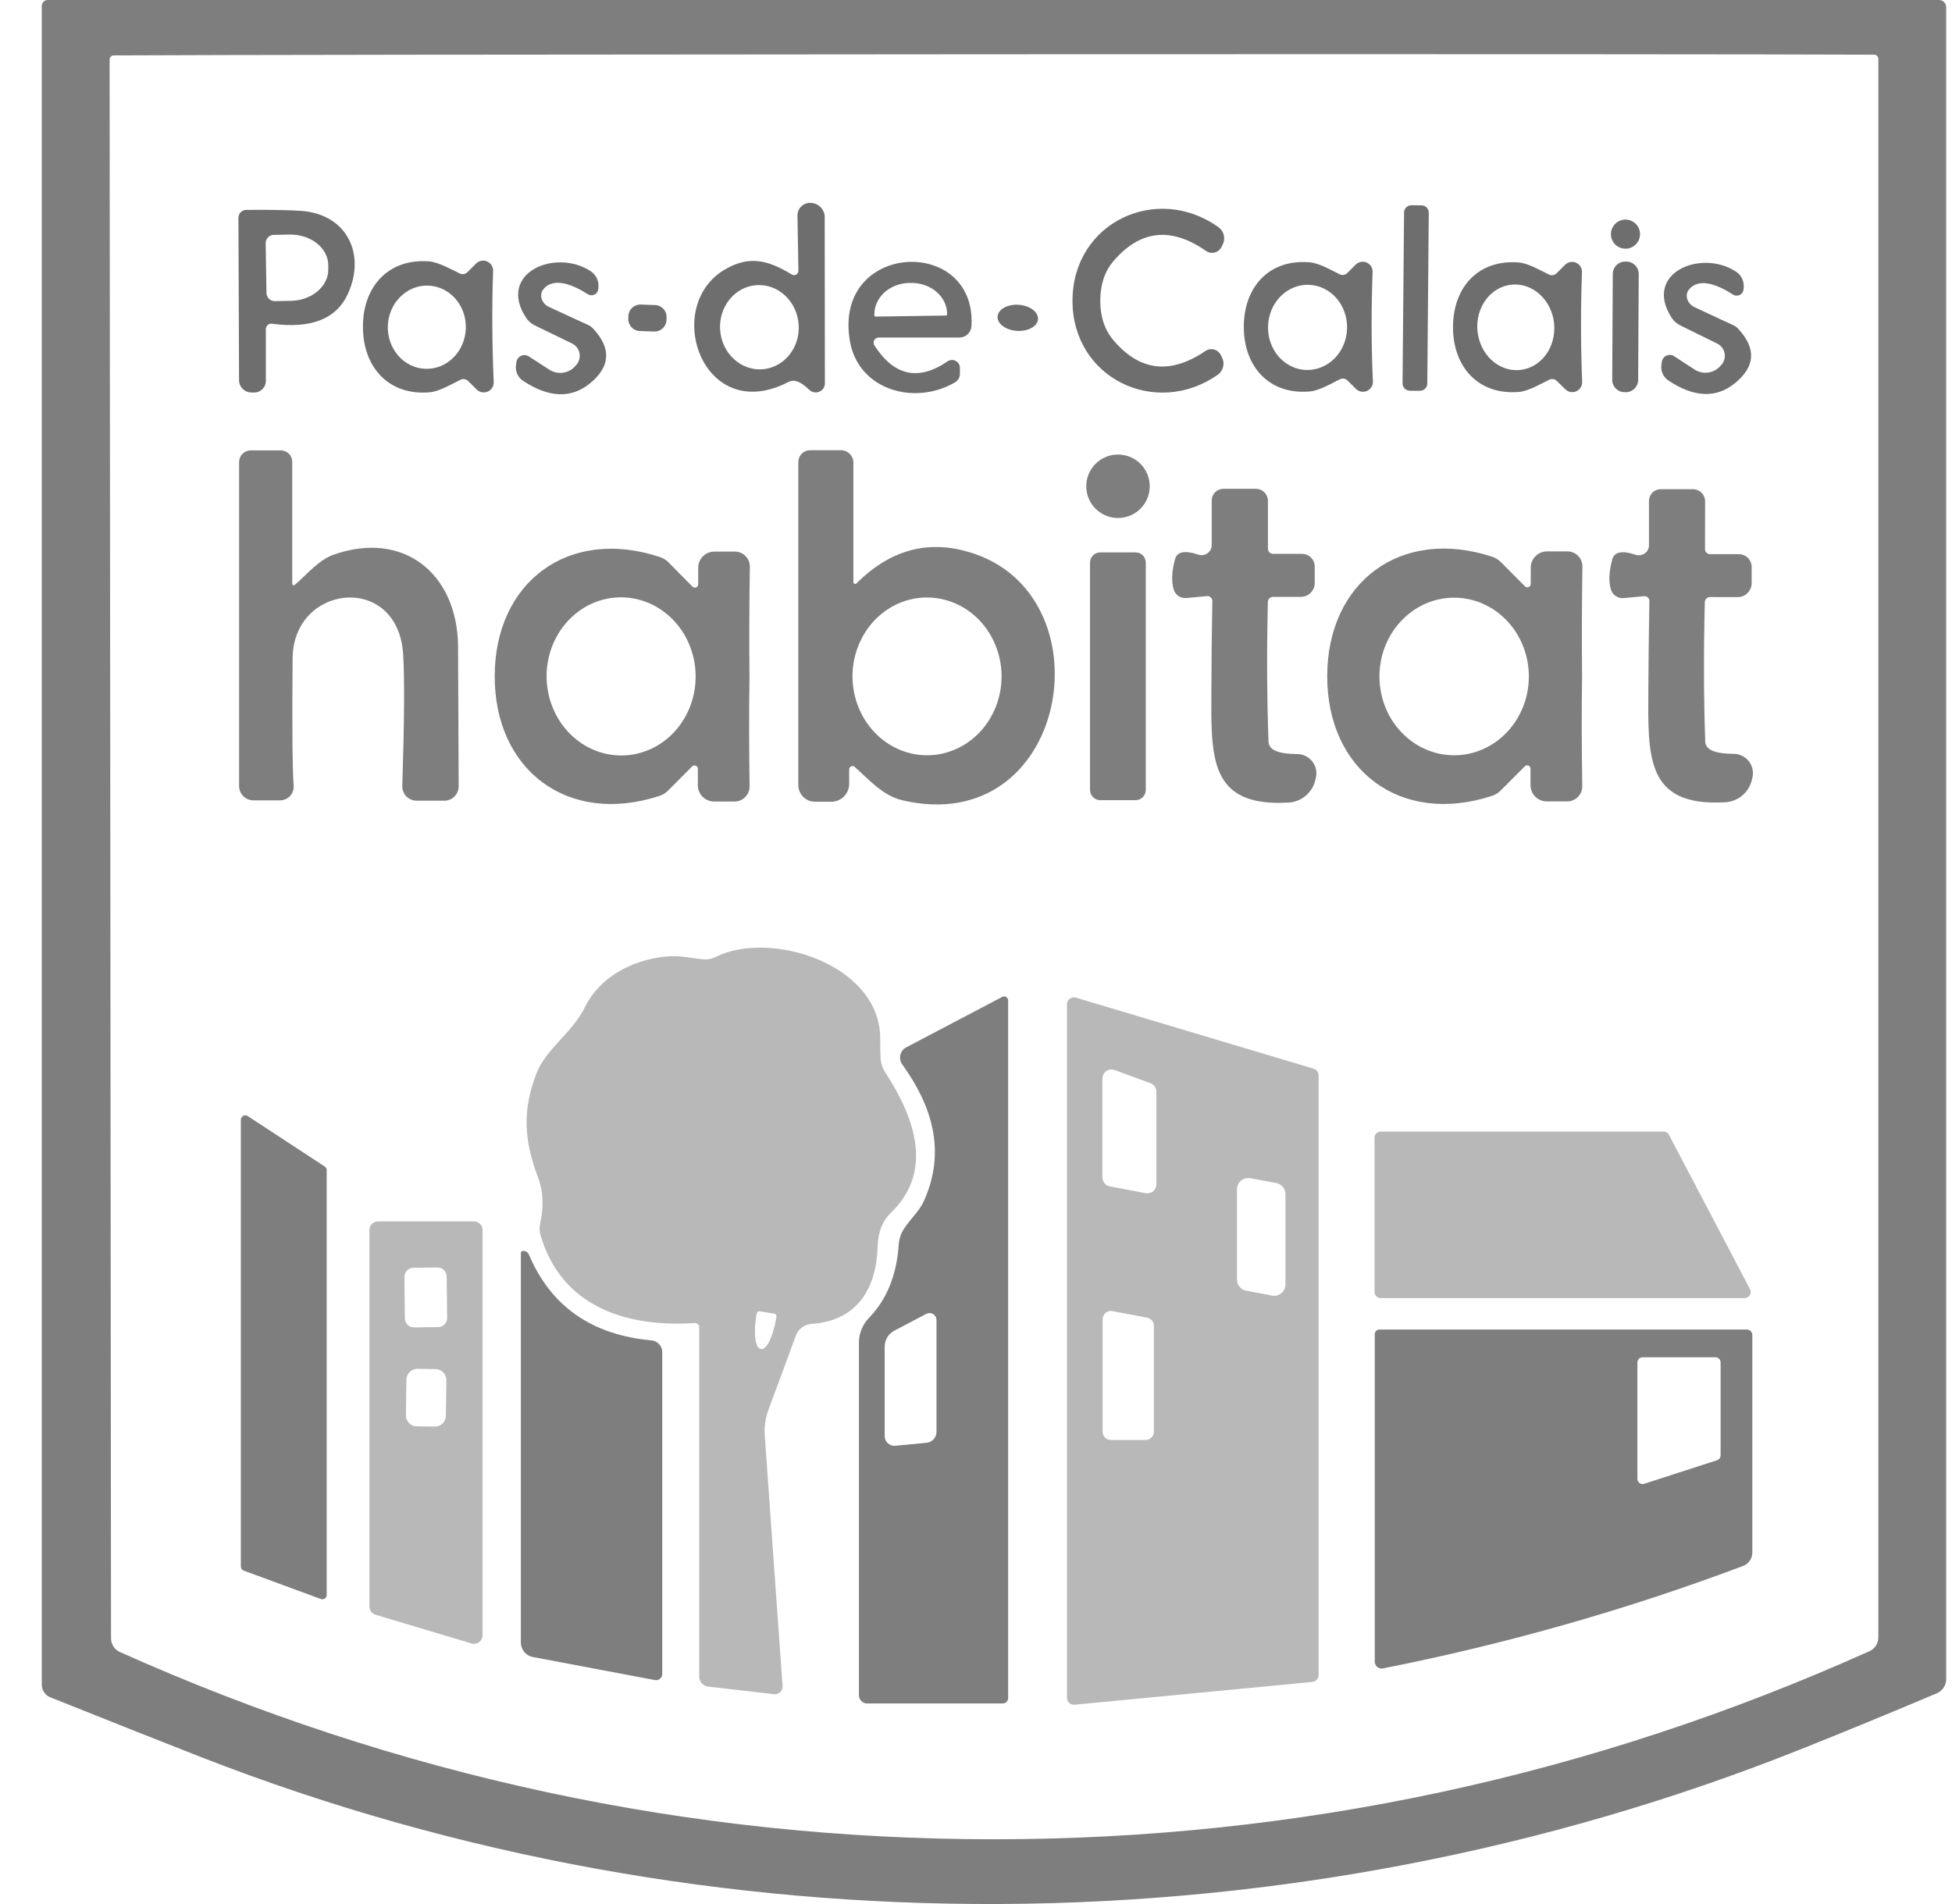 <svg width="41" height="40" viewBox="0 0 41 40" fill="none" xmlns="http://www.w3.org/2000/svg">
<path d="M1.002 0H40.729C40.768 0 40.806 0.016 40.834 0.044C40.862 0.073 40.878 0.111 40.878 0.151V35.277C40.878 35.34 40.859 35.402 40.825 35.454C40.79 35.506 40.741 35.547 40.683 35.572C39.667 36.002 38.705 36.398 37.795 36.76C27.12 41.012 14.939 41.093 4.24 36.92C3.472 36.62 2.412 36.2 1.058 35.658C1.004 35.637 0.959 35.599 0.926 35.551C0.894 35.504 0.877 35.447 0.877 35.39V0.127C0.877 0.093 0.89 0.061 0.914 0.037C0.937 0.013 0.969 0 1.002 0ZM20.893 38.64C27.278 38.636 33.438 37.307 39.267 34.688C39.322 34.663 39.369 34.623 39.402 34.572C39.435 34.521 39.453 34.462 39.453 34.401V1.236C39.453 1.213 39.444 1.191 39.427 1.175C39.411 1.158 39.389 1.149 39.366 1.149C37.073 1.139 30.91 1.136 20.877 1.14C10.845 1.145 4.682 1.153 2.389 1.164C2.377 1.164 2.366 1.166 2.355 1.171C2.345 1.175 2.335 1.182 2.327 1.19C2.319 1.198 2.313 1.208 2.308 1.219C2.304 1.229 2.302 1.241 2.302 1.252L2.332 34.417C2.332 34.478 2.349 34.537 2.382 34.588C2.414 34.639 2.461 34.68 2.516 34.705C8.348 37.318 14.508 38.642 20.893 38.64Z" fill="#7E7E7F"/>
<path d="M16.634 5.768C16.648 5.776 16.663 5.78 16.679 5.78C16.695 5.78 16.711 5.776 16.725 5.768C16.739 5.76 16.75 5.748 16.758 5.734C16.766 5.72 16.77 5.704 16.77 5.688L16.75 4.532C16.749 4.493 16.757 4.455 16.772 4.419C16.788 4.384 16.811 4.353 16.84 4.327C16.869 4.302 16.904 4.283 16.941 4.272C16.978 4.261 17.017 4.259 17.055 4.265L17.063 4.267C17.134 4.275 17.2 4.31 17.248 4.364C17.296 4.419 17.323 4.489 17.322 4.561L17.326 8.053C17.326 8.091 17.315 8.127 17.295 8.159C17.274 8.19 17.244 8.215 17.21 8.229C17.175 8.244 17.137 8.248 17.099 8.241C17.062 8.235 17.028 8.217 17 8.191C16.898 8.093 16.808 8.032 16.729 8.009C16.672 7.992 16.613 7.997 16.562 8.024C14.761 8.957 13.901 6.447 15.221 5.664C15.737 5.361 16.127 5.462 16.634 5.768ZM15.89 5.991C15.782 5.998 15.676 6.028 15.579 6.079C15.482 6.131 15.396 6.202 15.325 6.289C15.254 6.377 15.199 6.478 15.165 6.588C15.131 6.698 15.117 6.815 15.126 6.931C15.133 7.047 15.162 7.16 15.211 7.265C15.26 7.369 15.328 7.462 15.41 7.539C15.492 7.616 15.587 7.675 15.69 7.712C15.793 7.75 15.902 7.766 16.011 7.758C16.119 7.751 16.225 7.721 16.322 7.669C16.419 7.618 16.505 7.547 16.576 7.46C16.647 7.372 16.701 7.271 16.736 7.161C16.77 7.051 16.783 6.934 16.775 6.818C16.767 6.702 16.738 6.589 16.689 6.484C16.641 6.38 16.573 6.287 16.491 6.21C16.409 6.133 16.314 6.074 16.21 6.036C16.107 5.999 15.998 5.983 15.89 5.991Z" fill="#6E6E6E"/>
<path d="M29.857 4.314L29.647 4.312C29.561 4.311 29.491 4.38 29.491 4.465L29.459 8.053C29.459 8.138 29.527 8.208 29.613 8.209L29.823 8.21C29.908 8.211 29.978 8.142 29.979 8.057L30.01 4.47C30.011 4.384 29.942 4.314 29.857 4.314Z" fill="#6E6E6E"/>
<path d="M5.715 6.801C5.699 6.798 5.682 6.8 5.667 6.804C5.651 6.809 5.636 6.817 5.624 6.827C5.612 6.838 5.602 6.851 5.595 6.866C5.588 6.881 5.584 6.897 5.584 6.913V8.002C5.584 8.034 5.578 8.066 5.565 8.096C5.553 8.126 5.534 8.153 5.511 8.176C5.488 8.199 5.461 8.217 5.43 8.229C5.4 8.241 5.368 8.247 5.336 8.247L5.286 8.245C5.251 8.246 5.217 8.24 5.185 8.227C5.153 8.215 5.124 8.196 5.099 8.172C5.075 8.149 5.055 8.12 5.041 8.089C5.028 8.057 5.021 8.023 5.021 7.989L5.008 4.576C5.008 4.532 5.025 4.49 5.056 4.458C5.087 4.427 5.129 4.409 5.173 4.409C5.72 4.406 6.108 4.414 6.337 4.431C7.28 4.504 7.691 5.333 7.308 6.171C7.066 6.701 6.535 6.911 5.715 6.801ZM5.58 5.11L5.597 6.156C5.598 6.202 5.617 6.245 5.65 6.277C5.682 6.309 5.726 6.326 5.772 6.326L6.107 6.32C6.319 6.317 6.521 6.245 6.669 6.12C6.817 5.995 6.898 5.828 6.895 5.655V5.567C6.894 5.481 6.872 5.397 6.83 5.318C6.789 5.24 6.729 5.169 6.654 5.11C6.578 5.05 6.489 5.004 6.392 4.973C6.294 4.941 6.19 4.926 6.085 4.928L5.75 4.934C5.727 4.934 5.705 4.939 5.684 4.948C5.663 4.957 5.644 4.97 5.629 4.987C5.613 5.003 5.6 5.023 5.592 5.044C5.584 5.065 5.58 5.088 5.58 5.11Z" fill="#6E6E6E"/>
<path d="M23.11 6.309C23.109 6.648 23.2 6.925 23.381 7.141C23.934 7.799 24.579 7.877 25.319 7.373C25.344 7.356 25.373 7.344 25.404 7.338C25.435 7.333 25.466 7.334 25.497 7.341C25.527 7.349 25.555 7.362 25.58 7.382C25.604 7.401 25.624 7.425 25.639 7.453L25.665 7.504C25.698 7.566 25.707 7.638 25.691 7.706C25.674 7.774 25.634 7.834 25.576 7.874C24.271 8.786 22.517 7.942 22.527 6.307C22.536 4.67 24.298 3.847 25.593 4.773C25.65 4.814 25.69 4.874 25.706 4.943C25.721 5.012 25.712 5.083 25.678 5.145L25.652 5.197C25.637 5.224 25.616 5.248 25.592 5.267C25.567 5.285 25.539 5.299 25.509 5.306C25.478 5.313 25.447 5.314 25.416 5.308C25.386 5.302 25.357 5.29 25.331 5.272C24.597 4.76 23.95 4.83 23.39 5.482C23.206 5.696 23.113 5.971 23.11 6.309Z" fill="#6E6E6E"/>
<path d="M34.142 5.225C34.31 5.225 34.447 5.088 34.447 4.919C34.447 4.75 34.31 4.613 34.142 4.613C33.973 4.613 33.836 4.75 33.836 4.919C33.836 5.088 33.973 5.225 34.142 5.225Z" fill="#6E6E6E"/>
<path d="M7.623 6.876C7.617 6.032 8.148 5.425 9.013 5.491C9.218 5.508 9.498 5.67 9.656 5.745C9.683 5.758 9.713 5.762 9.742 5.757C9.771 5.752 9.797 5.738 9.818 5.718L9.997 5.539C10.026 5.508 10.064 5.487 10.106 5.479C10.148 5.47 10.191 5.475 10.23 5.492C10.27 5.508 10.303 5.537 10.325 5.573C10.348 5.609 10.359 5.651 10.357 5.694C10.344 6.089 10.338 6.477 10.341 6.857C10.343 7.239 10.353 7.627 10.37 8.021C10.373 8.064 10.363 8.106 10.34 8.143C10.318 8.18 10.286 8.209 10.246 8.226C10.207 8.243 10.164 8.248 10.122 8.241C10.08 8.233 10.041 8.212 10.011 8.182L9.833 8.005C9.812 7.984 9.785 7.971 9.756 7.966C9.727 7.961 9.697 7.966 9.671 7.979C9.512 8.056 9.234 8.222 9.03 8.241C8.164 8.318 7.628 7.716 7.623 6.876ZM8.996 6C8.888 5.996 8.781 6.015 8.68 6.055C8.579 6.096 8.487 6.157 8.408 6.236C8.329 6.314 8.265 6.408 8.22 6.513C8.175 6.618 8.15 6.731 8.146 6.845C8.138 7.077 8.217 7.303 8.365 7.472C8.512 7.641 8.718 7.741 8.935 7.748C9.042 7.752 9.15 7.733 9.251 7.693C9.351 7.652 9.444 7.591 9.523 7.512C9.602 7.434 9.665 7.34 9.71 7.235C9.755 7.13 9.78 7.017 9.784 6.903C9.792 6.671 9.714 6.445 9.566 6.276C9.418 6.107 9.213 6.007 8.996 6Z" fill="#6E6E6E"/>
<path d="M34.162 5.496L34.136 5.495C33.992 5.495 33.876 5.61 33.875 5.754L33.863 7.978C33.862 8.122 33.978 8.239 34.121 8.239L34.147 8.24C34.291 8.24 34.407 8.125 34.408 7.981L34.42 5.757C34.421 5.613 34.305 5.496 34.162 5.496Z" fill="#6E6E6E"/>
<path d="M12.569 6.042L12.566 6.075C12.563 6.099 12.554 6.123 12.54 6.143C12.526 6.163 12.507 6.179 12.484 6.189C12.462 6.2 12.438 6.204 12.413 6.203C12.389 6.201 12.365 6.193 12.345 6.18C12.066 6.001 11.634 5.799 11.411 6.08C11.389 6.107 11.375 6.14 11.369 6.174C11.364 6.209 11.367 6.245 11.378 6.281C11.389 6.316 11.409 6.349 11.435 6.378C11.461 6.407 11.493 6.43 11.529 6.447C11.981 6.657 12.251 6.781 12.341 6.821C12.385 6.839 12.424 6.867 12.457 6.902C12.842 7.314 12.823 7.696 12.4 8.047C12.003 8.376 11.533 8.361 10.987 8.001C10.93 7.963 10.885 7.909 10.859 7.845C10.833 7.781 10.827 7.711 10.842 7.644L10.847 7.603C10.852 7.575 10.863 7.549 10.88 7.527C10.897 7.504 10.92 7.486 10.946 7.475C10.972 7.463 11 7.458 11.028 7.461C11.056 7.463 11.083 7.472 11.107 7.487L11.536 7.765C11.623 7.822 11.728 7.845 11.83 7.829C11.933 7.814 12.026 7.761 12.092 7.681L12.12 7.648C12.145 7.613 12.163 7.574 12.171 7.532C12.18 7.49 12.179 7.447 12.168 7.406C12.158 7.365 12.139 7.326 12.112 7.293C12.085 7.26 12.052 7.233 12.013 7.215L11.238 6.839C11.158 6.801 11.091 6.741 11.043 6.666C10.444 5.73 11.665 5.213 12.405 5.696C12.462 5.733 12.507 5.785 12.536 5.846C12.565 5.907 12.576 5.975 12.569 6.042Z" fill="#6E6E6E"/>
<path d="M18.457 7.091C18.437 7.091 18.418 7.096 18.402 7.106C18.385 7.116 18.371 7.13 18.362 7.147C18.352 7.164 18.348 7.183 18.349 7.203C18.35 7.222 18.356 7.241 18.366 7.257C18.78 7.899 19.293 8.01 19.904 7.59C19.929 7.574 19.958 7.564 19.988 7.563C20.018 7.561 20.047 7.568 20.074 7.582C20.1 7.596 20.122 7.616 20.138 7.642C20.154 7.668 20.162 7.697 20.162 7.727V7.854C20.162 7.89 20.152 7.926 20.134 7.958C20.115 7.989 20.089 8.016 20.057 8.034C19.195 8.533 18.031 8.183 17.853 7.174C17.481 5.073 20.517 4.935 20.405 6.85C20.401 6.916 20.372 6.977 20.325 7.022C20.277 7.067 20.214 7.091 20.149 7.091H18.457ZM18.392 6.651L19.869 6.629C19.876 6.629 19.882 6.626 19.886 6.621C19.891 6.616 19.893 6.61 19.893 6.603V6.59C19.891 6.416 19.81 6.25 19.668 6.129C19.526 6.008 19.336 5.941 19.138 5.944H19.101C19.003 5.945 18.907 5.964 18.816 5.998C18.726 6.032 18.645 6.082 18.576 6.144C18.508 6.206 18.454 6.28 18.418 6.36C18.381 6.44 18.363 6.526 18.365 6.613V6.625C18.365 6.629 18.365 6.632 18.367 6.636C18.368 6.639 18.37 6.642 18.373 6.644C18.375 6.647 18.379 6.649 18.382 6.65C18.385 6.651 18.389 6.651 18.392 6.651Z" fill="#6E6E6E"/>
<path d="M28.81 6.863C28.81 7.24 28.819 7.623 28.836 8.012C28.838 8.054 28.827 8.096 28.805 8.132C28.783 8.167 28.75 8.196 28.712 8.213C28.674 8.229 28.631 8.234 28.589 8.227C28.548 8.219 28.51 8.199 28.48 8.169L28.304 7.994C28.283 7.973 28.257 7.96 28.228 7.955C28.199 7.951 28.17 7.955 28.143 7.968C27.987 8.044 27.713 8.208 27.51 8.224C26.655 8.298 26.127 7.701 26.125 6.871C26.123 6.038 26.648 5.44 27.505 5.51C27.705 5.524 27.981 5.686 28.138 5.762C28.164 5.775 28.194 5.779 28.223 5.775C28.251 5.77 28.278 5.757 28.298 5.736L28.475 5.559C28.505 5.53 28.542 5.51 28.584 5.502C28.625 5.494 28.667 5.499 28.706 5.515C28.744 5.532 28.776 5.56 28.799 5.595C28.821 5.631 28.832 5.672 28.83 5.714C28.816 6.104 28.809 6.487 28.81 6.863ZM27.487 5.983C27.267 5.977 27.053 6.066 26.893 6.23C26.733 6.394 26.64 6.619 26.634 6.856C26.631 6.974 26.649 7.091 26.688 7.2C26.727 7.31 26.785 7.41 26.86 7.495C26.935 7.58 27.025 7.649 27.125 7.696C27.224 7.744 27.331 7.77 27.441 7.773C27.661 7.778 27.874 7.69 28.035 7.526C28.195 7.362 28.288 7.137 28.294 6.9C28.297 6.782 28.279 6.665 28.24 6.556C28.201 6.446 28.142 6.346 28.068 6.261C27.993 6.176 27.903 6.107 27.803 6.06C27.704 6.012 27.596 5.986 27.487 5.983Z" fill="#6E6E6E"/>
<path d="M30.519 6.876C30.517 6.044 31.044 5.445 31.9 5.514C32.103 5.53 32.377 5.692 32.536 5.768C32.562 5.781 32.592 5.785 32.621 5.78C32.649 5.775 32.676 5.761 32.696 5.74L32.871 5.565C32.9 5.535 32.938 5.514 32.98 5.506C33.021 5.498 33.064 5.502 33.103 5.519C33.142 5.536 33.175 5.564 33.197 5.6C33.219 5.636 33.23 5.678 33.228 5.72C33.213 6.11 33.207 6.494 33.208 6.871C33.208 7.248 33.216 7.631 33.232 8.022C33.233 8.063 33.222 8.105 33.2 8.14C33.178 8.175 33.146 8.203 33.108 8.22C33.07 8.237 33.028 8.242 32.987 8.235C32.946 8.227 32.908 8.208 32.878 8.178L32.7 8.003C32.679 7.983 32.653 7.969 32.624 7.965C32.595 7.96 32.566 7.965 32.539 7.978C32.383 8.053 32.108 8.217 31.906 8.234C31.049 8.305 30.521 7.709 30.519 6.876ZM31.753 5.98C31.54 6 31.344 6.114 31.209 6.296C31.074 6.479 31.01 6.715 31.033 6.952C31.044 7.07 31.076 7.185 31.127 7.29C31.177 7.395 31.246 7.488 31.328 7.564C31.411 7.64 31.506 7.698 31.608 7.734C31.71 7.77 31.817 7.783 31.922 7.773C32.136 7.753 32.332 7.639 32.467 7.457C32.602 7.274 32.665 7.038 32.643 6.8C32.631 6.683 32.6 6.568 32.549 6.463C32.498 6.358 32.429 6.265 32.347 6.189C32.264 6.112 32.169 6.055 32.067 6.019C31.965 5.983 31.859 5.97 31.753 5.98Z" fill="#6E6E6E"/>
<path d="M36.624 6.053L36.62 6.086C36.617 6.11 36.608 6.133 36.594 6.152C36.58 6.172 36.561 6.187 36.539 6.198C36.517 6.208 36.493 6.212 36.469 6.211C36.445 6.21 36.422 6.202 36.401 6.189C36.125 6.01 35.696 5.806 35.473 6.086C35.451 6.113 35.437 6.144 35.431 6.179C35.426 6.213 35.428 6.249 35.44 6.284C35.451 6.319 35.47 6.352 35.496 6.381C35.522 6.41 35.554 6.434 35.589 6.451C36.037 6.662 36.305 6.787 36.394 6.826C36.438 6.844 36.477 6.872 36.51 6.907C36.89 7.319 36.87 7.698 36.447 8.045C36.052 8.371 35.584 8.354 35.044 7.994C34.987 7.956 34.943 7.902 34.917 7.838C34.891 7.775 34.886 7.705 34.9 7.638L34.906 7.598C34.91 7.57 34.922 7.544 34.939 7.522C34.956 7.499 34.979 7.482 35.005 7.471C35.031 7.459 35.059 7.454 35.087 7.457C35.115 7.459 35.142 7.468 35.165 7.484L35.591 7.762C35.677 7.818 35.782 7.841 35.883 7.826C35.985 7.811 36.078 7.758 36.143 7.679L36.171 7.648C36.196 7.614 36.214 7.575 36.222 7.533C36.231 7.491 36.23 7.449 36.22 7.407C36.21 7.366 36.191 7.328 36.164 7.295C36.138 7.262 36.104 7.235 36.066 7.217L35.298 6.839C35.219 6.8 35.152 6.741 35.105 6.666C34.514 5.734 35.729 5.224 36.464 5.707C36.52 5.744 36.565 5.796 36.593 5.857C36.621 5.918 36.632 5.986 36.624 6.053Z" fill="#6E6E6E"/>
<path d="M13.76 6.409L13.458 6.398C13.32 6.393 13.204 6.501 13.198 6.639L13.197 6.694C13.191 6.832 13.299 6.949 13.438 6.954L13.739 6.965C13.878 6.97 13.994 6.862 13.999 6.724L14.001 6.668C14.006 6.53 13.898 6.414 13.76 6.409Z" fill="#6E6E6E"/>
<path d="M21.395 6.403C21.161 6.388 20.963 6.499 20.953 6.65C20.943 6.801 21.125 6.936 21.36 6.951C21.594 6.966 21.792 6.856 21.802 6.705C21.812 6.553 21.63 6.419 21.395 6.403Z" fill="#6E6E6E"/>
<path d="M6.192 12.287C6.446 12.066 6.7 11.762 7 11.655C8.466 11.136 9.595 12.038 9.621 13.554C9.622 13.634 9.626 14.622 9.634 16.519C9.634 16.558 9.626 16.598 9.611 16.634C9.596 16.671 9.574 16.704 9.547 16.732C9.519 16.76 9.485 16.783 9.449 16.798C9.412 16.813 9.373 16.821 9.334 16.821H8.75C8.71 16.821 8.67 16.813 8.633 16.797C8.596 16.782 8.562 16.759 8.534 16.73C8.506 16.701 8.484 16.667 8.47 16.629C8.455 16.592 8.448 16.552 8.45 16.512C8.493 15.17 8.499 14.248 8.468 13.747C8.361 12.027 6.159 12.263 6.146 13.828C6.134 15.228 6.141 16.122 6.168 16.51C6.171 16.549 6.165 16.588 6.152 16.624C6.139 16.661 6.119 16.695 6.092 16.723C6.066 16.752 6.034 16.775 5.998 16.79C5.962 16.806 5.923 16.814 5.884 16.814H5.323C5.243 16.814 5.167 16.782 5.11 16.726C5.054 16.669 5.022 16.593 5.022 16.513V9.705C5.022 9.641 5.048 9.579 5.094 9.533C5.139 9.488 5.201 9.462 5.266 9.462H5.899C5.963 9.462 6.023 9.487 6.068 9.532C6.113 9.577 6.138 9.638 6.138 9.701V12.261C6.138 12.268 6.14 12.274 6.144 12.28C6.147 12.285 6.152 12.289 6.158 12.292C6.163 12.295 6.17 12.296 6.176 12.295C6.182 12.294 6.187 12.291 6.192 12.287Z" fill="#7E7E7F"/>
<path d="M17.836 16.165V16.469C17.836 16.568 17.797 16.663 17.727 16.733C17.657 16.803 17.561 16.843 17.462 16.843H17.116C17.07 16.843 17.025 16.834 16.983 16.816C16.941 16.799 16.902 16.773 16.87 16.74C16.838 16.708 16.812 16.669 16.795 16.627C16.777 16.584 16.768 16.539 16.768 16.493V9.705C16.768 9.639 16.794 9.577 16.84 9.53C16.887 9.484 16.949 9.458 17.015 9.458H17.663C17.732 9.458 17.799 9.486 17.848 9.535C17.897 9.584 17.925 9.65 17.925 9.72V12.228C17.924 12.236 17.927 12.243 17.931 12.249C17.935 12.256 17.941 12.261 17.948 12.264C17.956 12.267 17.963 12.268 17.971 12.266C17.979 12.265 17.985 12.261 17.991 12.255C18.727 11.519 19.562 11.315 20.494 11.644C23.287 12.629 22.409 17.609 18.963 16.815C18.538 16.718 18.25 16.373 17.952 16.112C17.942 16.103 17.93 16.097 17.916 16.095C17.903 16.093 17.889 16.095 17.877 16.101C17.865 16.106 17.854 16.116 17.847 16.127C17.84 16.138 17.836 16.151 17.836 16.165ZM19.463 12.552C19.257 12.553 19.054 12.597 18.864 12.681C18.675 12.765 18.503 12.889 18.358 13.043C18.214 13.198 18.1 13.381 18.022 13.583C17.944 13.784 17.905 14 17.906 14.217C17.907 14.435 17.949 14.65 18.029 14.851C18.108 15.052 18.225 15.234 18.371 15.387C18.517 15.54 18.69 15.661 18.881 15.744C19.071 15.826 19.275 15.868 19.48 15.867C19.686 15.866 19.889 15.822 20.078 15.737C20.268 15.653 20.44 15.53 20.584 15.376C20.729 15.221 20.843 15.037 20.921 14.836C20.999 14.634 21.038 14.419 21.037 14.201C21.036 13.983 20.994 13.768 20.914 13.568C20.835 13.367 20.718 13.185 20.572 13.031C20.426 12.878 20.253 12.757 20.062 12.675C19.872 12.593 19.668 12.551 19.463 12.552Z" fill="#7E7E7F"/>
<path d="M23.483 10.882C23.851 10.882 24.149 10.584 24.149 10.216C24.149 9.847 23.851 9.549 23.483 9.549C23.114 9.549 22.816 9.847 22.816 10.216C22.816 10.584 23.114 10.882 23.483 10.882Z" fill="#7E7E7F"/>
<path d="M25.451 11.451V10.514C25.451 10.481 25.457 10.45 25.47 10.42C25.482 10.39 25.5 10.363 25.523 10.34C25.546 10.318 25.573 10.3 25.603 10.287C25.633 10.275 25.666 10.269 25.698 10.269H26.377C26.445 10.269 26.509 10.295 26.557 10.342C26.605 10.39 26.632 10.454 26.632 10.521V11.528C26.632 11.556 26.643 11.584 26.663 11.604C26.683 11.624 26.71 11.635 26.738 11.635H27.346C27.417 11.635 27.486 11.663 27.536 11.714C27.587 11.764 27.615 11.833 27.615 11.904V12.246C27.615 12.285 27.607 12.323 27.593 12.358C27.578 12.394 27.556 12.426 27.529 12.454C27.502 12.481 27.47 12.502 27.434 12.517C27.399 12.532 27.361 12.539 27.322 12.539H26.74C26.711 12.539 26.683 12.551 26.663 12.571C26.642 12.591 26.63 12.619 26.63 12.648C26.606 13.694 26.611 14.673 26.644 15.585C26.651 15.755 26.851 15.84 27.245 15.841C27.306 15.841 27.366 15.855 27.421 15.882C27.476 15.908 27.524 15.947 27.562 15.995C27.6 16.043 27.626 16.098 27.64 16.158C27.653 16.217 27.653 16.279 27.639 16.338L27.628 16.386C27.598 16.515 27.527 16.631 27.427 16.716C27.326 16.801 27.201 16.852 27.07 16.86C25.387 16.961 25.438 15.908 25.444 14.489C25.445 13.911 25.452 13.291 25.464 12.628C25.464 12.613 25.462 12.599 25.456 12.585C25.45 12.572 25.442 12.56 25.431 12.55C25.421 12.54 25.408 12.533 25.394 12.528C25.381 12.523 25.366 12.521 25.352 12.523L24.921 12.563C24.861 12.569 24.802 12.554 24.753 12.521C24.704 12.488 24.668 12.439 24.652 12.383C24.602 12.214 24.611 12.002 24.681 11.745C24.724 11.588 24.888 11.557 25.173 11.652C25.205 11.662 25.239 11.665 25.272 11.66C25.305 11.655 25.336 11.642 25.363 11.622C25.39 11.603 25.413 11.577 25.428 11.547C25.443 11.517 25.451 11.484 25.451 11.451Z" fill="#7E7E7F"/>
<path d="M34.635 11.456V10.52C34.636 10.456 34.662 10.394 34.708 10.348C34.754 10.303 34.817 10.277 34.882 10.277H35.559C35.627 10.277 35.692 10.304 35.739 10.351C35.787 10.399 35.814 10.463 35.814 10.53L35.812 11.535C35.812 11.563 35.823 11.591 35.843 11.611C35.863 11.631 35.89 11.642 35.919 11.642H36.525C36.596 11.642 36.663 11.671 36.714 11.721C36.764 11.772 36.792 11.84 36.792 11.911V12.253C36.791 12.331 36.76 12.405 36.705 12.459C36.65 12.514 36.576 12.544 36.499 12.544L35.919 12.543C35.89 12.543 35.862 12.554 35.841 12.574C35.821 12.595 35.809 12.622 35.808 12.651C35.782 13.695 35.785 14.671 35.817 15.581C35.824 15.751 36.023 15.836 36.416 15.837C36.477 15.837 36.537 15.851 36.591 15.878C36.646 15.905 36.694 15.944 36.732 15.991C36.769 16.039 36.796 16.095 36.809 16.154C36.822 16.213 36.822 16.275 36.808 16.334L36.797 16.382C36.767 16.511 36.697 16.626 36.596 16.711C36.495 16.796 36.37 16.846 36.239 16.854C34.561 16.951 34.615 15.9 34.622 14.485C34.625 13.91 34.632 13.291 34.644 12.629C34.645 12.615 34.642 12.601 34.636 12.587C34.631 12.574 34.623 12.562 34.612 12.552C34.602 12.542 34.59 12.535 34.576 12.53C34.562 12.525 34.548 12.523 34.534 12.524L34.103 12.565C34.044 12.57 33.985 12.555 33.937 12.522C33.888 12.489 33.852 12.44 33.836 12.384C33.785 12.216 33.795 12.004 33.865 11.749C33.91 11.592 34.073 11.56 34.357 11.655C34.389 11.665 34.422 11.668 34.455 11.663C34.488 11.658 34.519 11.645 34.547 11.626C34.574 11.607 34.596 11.581 34.611 11.552C34.627 11.522 34.635 11.489 34.635 11.456Z" fill="#7E7E7F"/>
<path d="M10.391 14.204C10.393 12.232 11.936 11.068 13.855 11.7C13.925 11.723 13.988 11.761 14.039 11.812L14.543 12.322C14.553 12.333 14.566 12.34 14.58 12.343C14.594 12.346 14.608 12.345 14.621 12.34C14.635 12.334 14.646 12.325 14.654 12.313C14.662 12.301 14.665 12.287 14.665 12.273V11.926C14.665 11.836 14.702 11.75 14.765 11.687C14.829 11.623 14.916 11.588 15.006 11.588H15.437C15.478 11.588 15.52 11.596 15.558 11.613C15.596 11.629 15.631 11.652 15.66 11.682C15.689 11.712 15.712 11.747 15.727 11.786C15.743 11.825 15.75 11.866 15.75 11.908C15.737 12.708 15.735 13.477 15.742 14.214C15.732 14.95 15.733 15.719 15.744 16.519C15.745 16.561 15.737 16.602 15.721 16.641C15.706 16.68 15.682 16.715 15.653 16.744C15.624 16.774 15.589 16.797 15.551 16.814C15.512 16.83 15.471 16.838 15.429 16.838H14.998C14.908 16.838 14.821 16.802 14.757 16.738C14.694 16.674 14.658 16.587 14.658 16.497V16.151C14.658 16.137 14.654 16.123 14.646 16.112C14.638 16.1 14.627 16.091 14.614 16.086C14.602 16.081 14.588 16.079 14.574 16.082C14.56 16.085 14.548 16.091 14.538 16.101L14.031 16.61C13.981 16.66 13.918 16.699 13.847 16.722C11.925 17.348 10.387 16.177 10.391 14.204ZM13.017 12.549C12.602 12.556 12.207 12.738 11.919 13.055C11.631 13.371 11.473 13.797 11.481 14.237C11.489 14.678 11.661 15.097 11.96 15.404C12.259 15.71 12.66 15.878 13.075 15.871C13.49 15.864 13.885 15.682 14.173 15.365C14.461 15.048 14.619 14.623 14.611 14.183C14.604 13.742 14.431 13.322 14.132 13.016C13.834 12.71 13.432 12.542 13.017 12.549Z" fill="#7E7E7F"/>
<path d="M33.23 14.21C33.22 14.947 33.221 15.717 33.234 16.517C33.234 16.559 33.226 16.6 33.211 16.639C33.195 16.677 33.172 16.713 33.143 16.742C33.113 16.772 33.078 16.795 33.04 16.811C33.002 16.828 32.96 16.836 32.919 16.836H32.488C32.397 16.836 32.311 16.8 32.247 16.736C32.183 16.672 32.147 16.585 32.147 16.495V16.149C32.147 16.135 32.143 16.121 32.136 16.11C32.128 16.098 32.117 16.089 32.104 16.084C32.091 16.078 32.077 16.077 32.063 16.08C32.05 16.082 32.037 16.089 32.027 16.099L31.521 16.607C31.47 16.658 31.407 16.697 31.337 16.72C29.414 17.348 27.875 16.178 27.877 14.204C27.878 12.232 29.422 11.066 31.342 11.696C31.413 11.72 31.476 11.759 31.526 11.81L32.031 12.318C32.041 12.328 32.053 12.335 32.067 12.338C32.081 12.34 32.095 12.339 32.108 12.334C32.12 12.328 32.132 12.319 32.139 12.308C32.147 12.296 32.151 12.283 32.151 12.269L32.153 11.922C32.153 11.832 32.189 11.746 32.253 11.683C32.317 11.619 32.403 11.584 32.493 11.584H32.924C32.966 11.584 33.007 11.592 33.045 11.609C33.084 11.625 33.119 11.649 33.148 11.678C33.177 11.708 33.2 11.743 33.215 11.782C33.23 11.821 33.238 11.862 33.237 11.904C33.225 12.704 33.223 13.473 33.23 14.21ZM30.543 12.556C30.127 12.556 29.728 12.73 29.434 13.041C29.139 13.351 28.974 13.772 28.974 14.211C28.974 14.651 29.139 15.072 29.434 15.382C29.728 15.693 30.127 15.867 30.543 15.867C30.959 15.867 31.358 15.693 31.652 15.382C31.947 15.072 32.112 14.651 32.112 14.211C32.112 13.772 31.947 13.351 31.652 13.041C31.358 12.73 30.959 12.556 30.543 12.556Z" fill="#7E7E7F"/>
<path d="M23.853 11.605H23.109C22.991 11.605 22.895 11.701 22.895 11.819V16.596C22.895 16.714 22.991 16.81 23.109 16.81H23.853C23.971 16.81 24.066 16.714 24.066 16.596V11.819C24.066 11.701 23.971 11.605 23.853 11.605Z" fill="#7E7E7F"/>
<path d="M14.591 27.794C13.186 27.889 11.8 27.472 11.354 25.951C11.33 25.869 11.327 25.782 11.347 25.699C11.425 25.344 11.41 25.022 11.3 24.734C11.006 23.959 10.967 23.32 11.271 22.544C11.472 22.03 12.015 21.704 12.284 21.161C12.604 20.511 13.289 20.167 13.982 20.095C14.271 20.065 14.49 20.128 14.774 20.154C14.863 20.161 14.952 20.144 15.031 20.104C16.177 19.529 18.479 20.255 18.488 21.806C18.489 22.057 18.492 22.207 18.497 22.253C18.507 22.355 18.542 22.452 18.599 22.537C19.182 23.436 19.639 24.583 18.713 25.478C18.536 25.648 18.443 25.883 18.435 26.181C18.407 27.06 18.018 27.745 17.046 27.813C16.973 27.818 16.902 27.844 16.843 27.888C16.785 27.932 16.74 27.992 16.715 28.062L16.14 29.62C16.077 29.791 16.051 29.973 16.063 30.155L16.437 35.419C16.438 35.443 16.435 35.467 16.426 35.489C16.418 35.511 16.405 35.531 16.388 35.548C16.371 35.564 16.35 35.577 16.328 35.584C16.305 35.592 16.281 35.595 16.258 35.592L14.873 35.432C14.822 35.425 14.775 35.401 14.74 35.362C14.706 35.324 14.687 35.275 14.687 35.224V27.883C14.687 27.871 14.685 27.859 14.68 27.848C14.675 27.837 14.668 27.827 14.659 27.818C14.65 27.81 14.639 27.804 14.628 27.8C14.616 27.796 14.604 27.794 14.591 27.794ZM16.265 27.599L15.956 27.548C15.942 27.546 15.928 27.549 15.916 27.557C15.905 27.566 15.897 27.578 15.895 27.592L15.886 27.638C15.871 27.726 15.862 27.813 15.858 27.896C15.855 27.978 15.857 28.054 15.866 28.119C15.874 28.184 15.888 28.237 15.906 28.274C15.925 28.312 15.948 28.334 15.974 28.338L15.989 28.341C16.042 28.35 16.105 28.288 16.163 28.17C16.221 28.051 16.271 27.885 16.3 27.708L16.308 27.66C16.31 27.646 16.307 27.633 16.299 27.621C16.291 27.61 16.279 27.602 16.265 27.599Z" fill="#B8B8B8"/>
<path d="M27.565 35.334L22.571 35.813C22.551 35.815 22.53 35.812 22.511 35.806C22.491 35.8 22.474 35.789 22.458 35.776C22.443 35.762 22.431 35.745 22.423 35.727C22.415 35.708 22.411 35.688 22.411 35.667V21.098C22.411 21.076 22.416 21.053 22.426 21.033C22.436 21.012 22.451 20.995 22.469 20.981C22.488 20.967 22.509 20.958 22.531 20.954C22.554 20.95 22.577 20.952 22.599 20.959L27.593 22.452C27.623 22.461 27.649 22.48 27.668 22.505C27.686 22.53 27.696 22.561 27.696 22.592V35.188C27.696 35.224 27.683 35.259 27.659 35.286C27.635 35.313 27.601 35.33 27.565 35.334ZM24.063 25.067C24.09 25.072 24.119 25.071 24.146 25.064C24.174 25.057 24.199 25.044 24.221 25.026C24.242 25.007 24.259 24.985 24.271 24.959C24.283 24.933 24.289 24.906 24.289 24.877V22.936C24.289 22.897 24.277 22.859 24.255 22.826C24.233 22.794 24.201 22.769 24.164 22.756L23.413 22.48C23.384 22.469 23.353 22.465 23.322 22.469C23.292 22.473 23.262 22.484 23.237 22.502C23.212 22.519 23.191 22.543 23.177 22.57C23.162 22.597 23.155 22.628 23.155 22.658V24.735C23.155 24.78 23.171 24.823 23.199 24.858C23.228 24.892 23.267 24.915 23.311 24.923L24.063 25.067ZM26.263 24.752C26.229 24.746 26.194 24.747 26.16 24.756C26.126 24.764 26.094 24.78 26.067 24.803C26.04 24.825 26.019 24.853 26.004 24.885C25.989 24.916 25.981 24.951 25.982 24.986V26.881C25.981 26.936 26.001 26.99 26.036 27.033C26.071 27.076 26.12 27.105 26.175 27.115L26.718 27.218C26.753 27.224 26.788 27.223 26.822 27.215C26.856 27.206 26.887 27.19 26.914 27.167C26.941 27.145 26.963 27.117 26.977 27.085C26.992 27.054 27 27.019 27 26.984V25.087C27 25.032 26.981 24.978 26.945 24.935C26.91 24.893 26.861 24.864 26.806 24.853L26.263 24.752ZM24.063 30.251C24.108 30.251 24.152 30.233 24.185 30.2C24.217 30.168 24.236 30.124 24.236 30.078V27.853C24.236 27.813 24.222 27.774 24.197 27.742C24.171 27.711 24.135 27.69 24.096 27.682L23.366 27.544C23.341 27.539 23.315 27.54 23.291 27.546C23.266 27.552 23.242 27.564 23.223 27.581C23.203 27.597 23.187 27.618 23.176 27.641C23.166 27.664 23.16 27.69 23.16 27.715V30.078C23.16 30.124 23.178 30.168 23.211 30.2C23.243 30.233 23.287 30.251 23.333 30.251H24.063Z" fill="#B8B8B8"/>
<path d="M21.175 21.016V35.673C21.175 35.703 21.163 35.732 21.142 35.754C21.12 35.775 21.091 35.787 21.061 35.787H18.217C18.171 35.787 18.125 35.769 18.092 35.736C18.059 35.703 18.041 35.659 18.041 35.612V28.209C18.041 28.013 18.117 27.825 18.254 27.684C18.629 27.299 18.837 26.781 18.878 26.132C18.885 26.048 18.907 25.966 18.943 25.892C19.066 25.651 19.295 25.48 19.407 25.228C19.877 24.181 19.575 23.228 18.95 22.36C18.93 22.332 18.916 22.3 18.909 22.265C18.902 22.231 18.903 22.196 18.911 22.162C18.919 22.128 18.934 22.097 18.956 22.069C18.977 22.042 19.004 22.019 19.035 22.003L21.053 20.942C21.066 20.936 21.08 20.932 21.095 20.933C21.109 20.933 21.123 20.937 21.135 20.945C21.147 20.952 21.157 20.962 21.164 20.975C21.171 20.988 21.175 21.002 21.175 21.016ZM19.67 27.732C19.67 27.707 19.664 27.682 19.651 27.66C19.639 27.638 19.621 27.619 19.6 27.606C19.578 27.593 19.554 27.586 19.529 27.585C19.504 27.584 19.479 27.59 19.457 27.601L18.785 27.955C18.724 27.987 18.672 28.035 18.637 28.094C18.601 28.153 18.582 28.221 18.582 28.29V30.17C18.582 30.199 18.588 30.227 18.6 30.253C18.611 30.279 18.628 30.302 18.649 30.321C18.671 30.34 18.696 30.355 18.723 30.364C18.75 30.373 18.778 30.376 18.807 30.373L19.462 30.31C19.519 30.305 19.572 30.278 19.61 30.236C19.649 30.193 19.67 30.138 19.67 30.08V27.732Z" fill="#7E7E7F"/>
<path d="M6.739 33.592L5.12 32.996C5.102 32.989 5.087 32.977 5.076 32.962C5.065 32.947 5.059 32.928 5.059 32.909V23.523C5.059 23.506 5.064 23.49 5.072 23.476C5.081 23.462 5.093 23.45 5.107 23.442C5.122 23.434 5.138 23.43 5.155 23.431C5.171 23.431 5.187 23.436 5.201 23.445L6.82 24.506C6.833 24.514 6.843 24.526 6.851 24.539C6.858 24.553 6.862 24.568 6.862 24.583V33.506C6.862 33.521 6.859 33.535 6.852 33.548C6.845 33.561 6.835 33.573 6.823 33.581C6.811 33.59 6.797 33.595 6.782 33.597C6.768 33.599 6.753 33.597 6.739 33.592Z" fill="#7E7E7F"/>
<path d="M28.871 27.143V23.901C28.871 23.867 28.884 23.834 28.909 23.81C28.933 23.786 28.966 23.773 29 23.773H34.941C34.964 23.772 34.987 23.779 35.007 23.791C35.028 23.803 35.044 23.82 35.055 23.841L36.757 27.082C36.767 27.102 36.772 27.123 36.772 27.146C36.771 27.168 36.765 27.19 36.753 27.209C36.742 27.228 36.726 27.244 36.706 27.255C36.687 27.266 36.665 27.271 36.642 27.271H29C28.966 27.271 28.933 27.258 28.909 27.234C28.884 27.209 28.871 27.177 28.871 27.143Z" fill="#B8B8B8"/>
<path d="M7.94 25.66H9.956C10.004 25.66 10.05 25.679 10.084 25.713C10.117 25.747 10.136 25.793 10.136 25.841V34.352C10.137 34.38 10.13 34.408 10.117 34.433C10.105 34.459 10.086 34.48 10.064 34.497C10.041 34.514 10.015 34.525 9.988 34.53C9.96 34.535 9.931 34.534 9.905 34.526L7.888 33.923C7.851 33.912 7.818 33.889 7.795 33.858C7.772 33.827 7.759 33.789 7.759 33.75V25.841C7.759 25.793 7.778 25.747 7.812 25.713C7.846 25.679 7.892 25.66 7.94 25.66ZM9.382 26.816C9.382 26.791 9.377 26.766 9.367 26.743C9.357 26.72 9.343 26.7 9.325 26.682C9.308 26.665 9.287 26.651 9.264 26.642C9.24 26.632 9.216 26.628 9.191 26.628L8.683 26.633C8.658 26.634 8.633 26.639 8.61 26.649C8.587 26.658 8.566 26.672 8.549 26.69C8.532 26.708 8.518 26.729 8.509 26.752C8.499 26.775 8.495 26.8 8.495 26.825L8.504 27.698C8.504 27.723 8.509 27.747 8.519 27.77C8.529 27.793 8.543 27.814 8.561 27.831C8.579 27.849 8.6 27.863 8.623 27.872C8.646 27.881 8.671 27.886 8.696 27.886L9.204 27.88C9.229 27.88 9.253 27.875 9.276 27.865C9.299 27.855 9.32 27.841 9.337 27.823C9.355 27.805 9.369 27.784 9.378 27.761C9.387 27.738 9.392 27.713 9.392 27.689L9.382 26.816ZM9.376 28.996C9.376 28.935 9.353 28.876 9.31 28.832C9.268 28.788 9.21 28.763 9.149 28.762L8.769 28.757C8.739 28.756 8.709 28.762 8.681 28.773C8.653 28.784 8.627 28.801 8.606 28.822C8.584 28.843 8.567 28.868 8.555 28.896C8.543 28.924 8.536 28.954 8.536 28.984L8.526 29.732C8.525 29.793 8.548 29.851 8.591 29.895C8.633 29.939 8.691 29.964 8.752 29.965L9.132 29.97C9.162 29.971 9.192 29.965 9.22 29.954C9.248 29.943 9.274 29.926 9.296 29.905C9.317 29.884 9.334 29.859 9.346 29.831C9.358 29.803 9.365 29.773 9.365 29.743L9.376 28.996Z" fill="#B8B8B8"/>
<path d="M10.978 26.281C11.003 26.277 11.026 26.281 11.048 26.292C11.075 26.305 11.097 26.328 11.109 26.356C11.569 27.443 12.427 28.044 13.682 28.159C13.744 28.165 13.802 28.193 13.845 28.239C13.887 28.285 13.91 28.345 13.91 28.408V35.168C13.91 35.187 13.906 35.206 13.898 35.223C13.89 35.24 13.878 35.255 13.863 35.268C13.848 35.28 13.831 35.289 13.812 35.293C13.794 35.298 13.774 35.299 13.755 35.295L11.192 34.811C11.121 34.798 11.057 34.76 11.011 34.704C10.965 34.648 10.939 34.578 10.94 34.505V26.325C10.939 26.314 10.943 26.304 10.95 26.295C10.957 26.287 10.967 26.282 10.978 26.281Z" fill="#7E7E7F"/>
<path d="M36.806 28.047V32.616C36.806 32.677 36.788 32.737 36.752 32.788C36.717 32.839 36.667 32.877 36.609 32.899C34.162 33.819 31.642 34.536 29.048 35.05C29.027 35.055 29.006 35.054 28.985 35.049C28.965 35.044 28.946 35.035 28.929 35.021C28.913 35.008 28.9 34.991 28.891 34.972C28.881 34.953 28.877 34.932 28.876 34.91V28.028C28.876 28.002 28.887 27.978 28.906 27.959C28.924 27.941 28.95 27.931 28.976 27.931H36.69C36.721 27.931 36.751 27.943 36.772 27.965C36.794 27.986 36.806 28.016 36.806 28.047ZM34.501 28.514C34.486 28.514 34.472 28.517 34.459 28.523C34.446 28.528 34.434 28.536 34.424 28.546C34.414 28.556 34.406 28.568 34.4 28.581C34.395 28.595 34.392 28.609 34.392 28.623V31.069C34.392 31.086 34.396 31.103 34.404 31.118C34.412 31.133 34.423 31.146 34.437 31.156C34.45 31.166 34.467 31.173 34.483 31.176C34.5 31.178 34.517 31.177 34.534 31.172L36.064 30.677C36.086 30.669 36.105 30.656 36.119 30.637C36.132 30.619 36.14 30.596 36.14 30.573V28.623C36.14 28.594 36.128 28.567 36.108 28.546C36.087 28.526 36.06 28.514 36.031 28.514H34.501Z" fill="#7E7E7F"/>
</svg>
